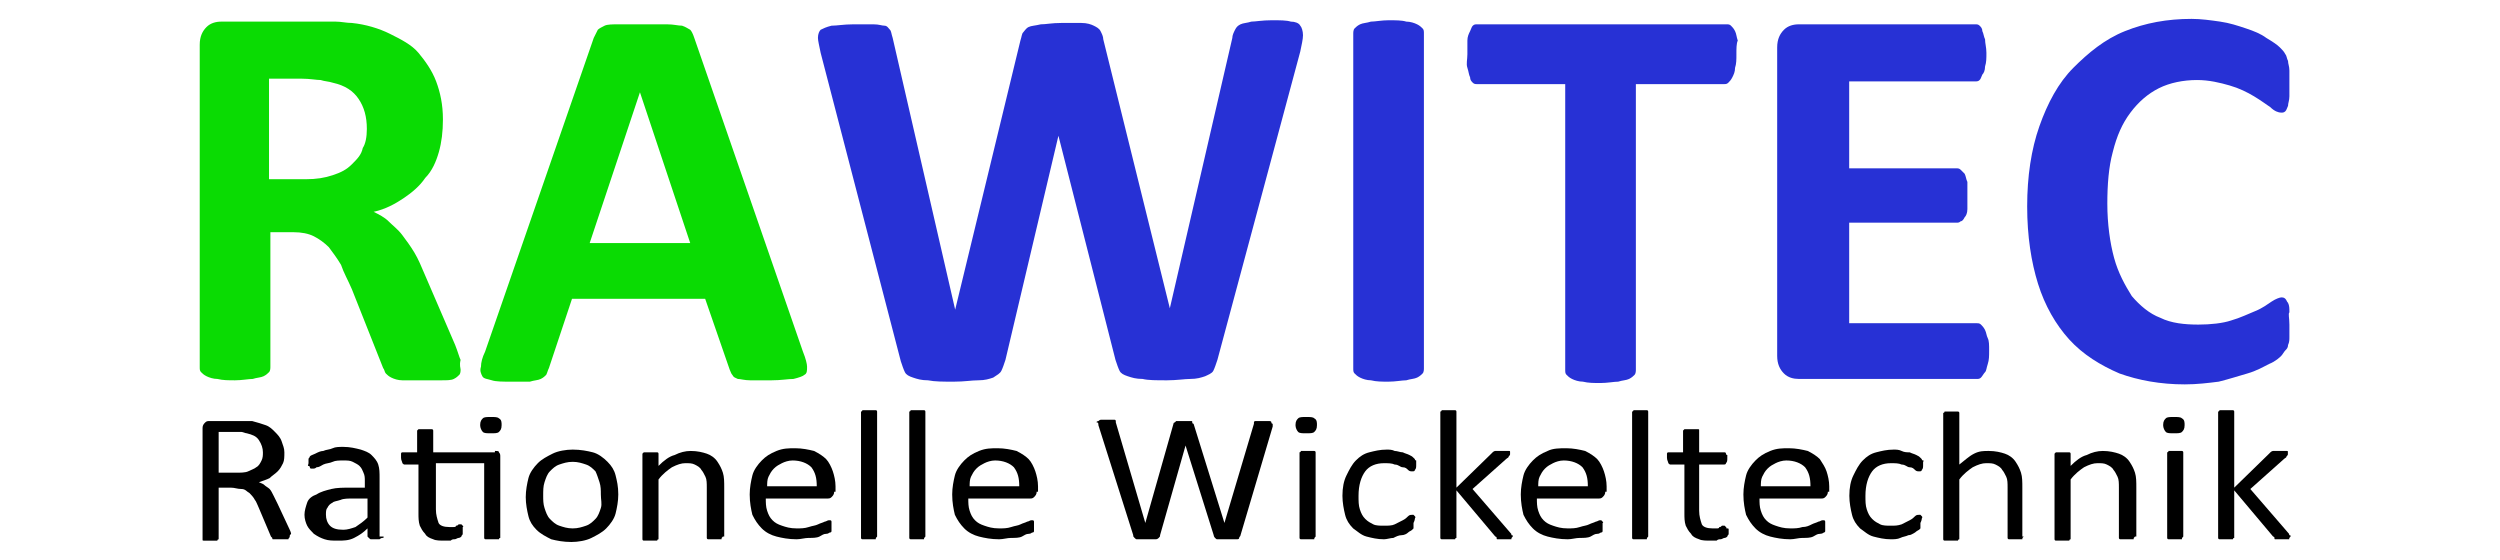 <?xml version="1.0" encoding="UTF-8" standalone="no"?>
<svg
   xmlns:dc="http://purl.org/dc/elements/1.1/"
   xmlns:cc="http://creativecommons.org/ns#"
   xmlns:rdf="http://www.w3.org/1999/02/22-rdf-syntax-ns#"
   xmlns:svg="http://www.w3.org/2000/svg"
   xmlns="http://www.w3.org/2000/svg"
   height="47"
   width="210"
   xml:space="preserve"
   enable-background="new -328 276.3 184 44"
   viewBox="-328 276.3 184 41"
   y="0px"
   x="0px"
   id="Ebene_1"
   version="1.1"><defs
     id="defs71" /><title
     id="title3403">RAWITEC Logo</title><g
     transform="translate(8,-1)"
     id="g4"
     enable-background="new    "><path
       style="fill:#0adb03"
       id="path6"
       d="m -302.1,304.4 c 0,0.1 0,0.3 -0.1,0.4 -0.1,0.1 -0.2,0.2 -0.4,0.3 -0.2,0.1 -0.5,0.1 -0.9,0.1 -0.4,0 -0.9,0 -1.6,0 -0.6,0 -1,0 -1.3,0 -0.3,0 -0.6,-0.1 -0.8,-0.2 -0.2,-0.1 -0.3,-0.2 -0.4,-0.3 -0.1,-0.1 -0.1,-0.3 -0.2,-0.4 l -2.3,-5.8 c -0.3,-0.7 -0.6,-1.2 -0.8,-1.8 -0.3,-0.5 -0.6,-0.9 -0.9,-1.3 -0.3,-0.3 -0.7,-0.6 -1.1,-0.8 -0.4,-0.2 -0.9,-0.3 -1.5,-0.3 l -1.7,0 0,9.9 c 0,0.1 0,0.3 -0.1,0.4 -0.1,0.1 -0.2,0.2 -0.4,0.3 -0.2,0.1 -0.5,0.1 -0.8,0.2 -0.3,0 -0.8,0.1 -1.3,0.1 -0.5,0 -0.9,0 -1.3,-0.1 -0.3,0 -0.6,-0.1 -0.8,-0.2 -0.2,-0.1 -0.3,-0.2 -0.4,-0.3 -0.1,-0.1 -0.1,-0.2 -0.1,-0.4 l 0,-23.7 c 0,-0.6 0.2,-1 0.5,-1.3 0.3,-0.3 0.7,-0.4 1.1,-0.4 l 6.7,0 c 0.7,0 1.2,0 1.7,0 0.4,0 0.8,0.1 1.2,0.1 1,0.1 2,0.4 2.8,0.8 0.8,0.4 1.6,0.8 2.1,1.4 0.5,0.6 1,1.3 1.3,2.1 0.3,0.8 0.5,1.7 0.5,2.8 0,0.9 -0.1,1.7 -0.3,2.4 -0.2,0.7 -0.5,1.4 -1,1.9 -0.4,0.6 -1,1.1 -1.6,1.5 -0.6,0.4 -1.3,0.8 -2.2,1 0.4,0.2 0.8,0.4 1.1,0.7 0.3,0.3 0.7,0.6 1,1 0.3,0.4 0.6,0.8 0.9,1.3 0.3,0.5 0.5,1 0.8,1.7 l 2.2,5.1 c 0.2,0.5 0.3,0.9 0.4,1.1 -0.1,0.4 0,0.6 0,0.7 z m -6.9,-17.7 c 0,-0.9 -0.2,-1.6 -0.6,-2.2 -0.4,-0.6 -1,-1 -1.9,-1.2 -0.3,-0.1 -0.6,-0.1 -0.9,-0.2 -0.3,0 -0.8,-0.1 -1.4,-0.1 l -2.4,0 0,7.4 2.7,0 c 0.8,0 1.4,-0.1 2,-0.3 0.6,-0.2 1,-0.4 1.4,-0.8 0.4,-0.4 0.7,-0.7 0.8,-1.2 0.2,-0.3 0.3,-0.8 0.3,-1.4 z" /><path
       style="fill:#0adb03"
       id="path8"
       d="m -276.9,303.1 c 0.2,0.5 0.3,0.9 0.3,1.1 0,0.3 0,0.5 -0.2,0.6 -0.1,0.1 -0.4,0.2 -0.8,0.3 -0.4,0 -0.9,0.1 -1.6,0.1 -0.7,0 -1.2,0 -1.6,0 -0.4,0 -0.7,-0.1 -0.9,-0.1 -0.2,-0.1 -0.3,-0.1 -0.4,-0.3 -0.1,-0.1 -0.1,-0.2 -0.2,-0.4 l -1.8,-5.2 -9.8,0 -1.7,5.1 c -0.1,0.2 -0.1,0.3 -0.2,0.5 -0.1,0.1 -0.2,0.2 -0.4,0.3 -0.2,0.1 -0.5,0.1 -0.8,0.2 -0.4,0 -0.8,0 -1.4,0 -0.6,0 -1.1,0 -1.4,-0.1 -0.3,-0.1 -0.6,-0.1 -0.7,-0.3 -0.1,-0.2 -0.2,-0.4 -0.1,-0.7 0,-0.3 0.1,-0.7 0.3,-1.1 l 8,-23.1 c 0.1,-0.2 0.2,-0.4 0.3,-0.6 0.1,-0.1 0.3,-0.2 0.5,-0.3 0.2,-0.1 0.6,-0.1 1,-0.1 0.4,0 1,0 1.7,0 0.8,0 1.4,0 1.9,0 0.5,0 0.8,0.1 1.1,0.1 0.3,0.1 0.4,0.2 0.6,0.3 0.1,0.1 0.2,0.3 0.3,0.6 l 8,23.1 z m -12,-19.1 0,0 -3.7,11.1 7.4,0 -3.7,-11.1 z" /></g><g
     transform="translate(6,-1)"
     id="g10"
     enable-background="new    "><path
       style="fill:#2731d5"
       id="path12"
       d="m -244.4,303.7 c -0.1,0.3 -0.2,0.6 -0.3,0.8 -0.1,0.2 -0.4,0.3 -0.6,0.4 -0.3,0.1 -0.6,0.2 -1.1,0.2 -0.4,0 -1,0.1 -1.7,0.1 -0.8,0 -1.4,0 -1.8,-0.1 -0.5,0 -0.8,-0.1 -1.1,-0.2 -0.3,-0.1 -0.5,-0.2 -0.6,-0.4 -0.1,-0.2 -0.2,-0.5 -0.3,-0.8 l -4.2,-16.5 0,0 -3.9,16.5 c -0.1,0.3 -0.2,0.6 -0.3,0.8 -0.1,0.2 -0.3,0.3 -0.6,0.5 -0.3,0.1 -0.6,0.2 -1.1,0.2 -0.5,0 -1,0.1 -1.8,0.1 -0.8,0 -1.4,0 -1.9,-0.1 -0.5,0 -0.8,-0.1 -1.1,-0.2 -0.3,-0.1 -0.5,-0.2 -0.6,-0.4 -0.1,-0.2 -0.2,-0.5 -0.3,-0.8 l -5.9,-22.7 c -0.1,-0.5 -0.2,-0.9 -0.2,-1.1 0,-0.3 0.1,-0.5 0.2,-0.6 0.2,-0.1 0.4,-0.2 0.8,-0.3 0.4,0 0.9,-0.1 1.6,-0.1 0.6,0 1.1,0 1.5,0 0.4,0 0.6,0.1 0.8,0.1 0.2,0 0.3,0.2 0.4,0.3 0.1,0.1 0.1,0.3 0.2,0.6 l 4.6,20 0,0 4.8,-19.8 c 0.1,-0.3 0.1,-0.5 0.2,-0.6 0.1,-0.1 0.2,-0.3 0.4,-0.4 0.2,-0.1 0.5,-0.1 0.9,-0.2 0.4,0 0.8,-0.1 1.5,-0.1 0.6,0 1.2,0 1.5,0 0.4,0 0.7,0.1 0.9,0.2 0.2,0.1 0.4,0.2 0.5,0.4 0.1,0.2 0.2,0.4 0.2,0.6 l 4.9,19.8 0,0 4.6,-19.9 c 0,-0.2 0.1,-0.4 0.2,-0.6 0.1,-0.2 0.2,-0.3 0.4,-0.4 0.2,-0.1 0.5,-0.1 0.8,-0.2 0.3,0 0.8,-0.1 1.5,-0.1 0.6,0 1.1,0 1.4,0.1 0.3,0 0.6,0.1 0.7,0.3 0.1,0.1 0.2,0.4 0.2,0.7 0,0.3 -0.1,0.7 -0.2,1.2 l -6.1,22.7 z" /><path
       style="fill:#2731d5"
       id="path14"
       d="m -229.2,304.3 c 0,0.1 0,0.3 -0.1,0.4 -0.1,0.1 -0.2,0.2 -0.4,0.3 -0.2,0.1 -0.5,0.1 -0.8,0.2 -0.3,0 -0.8,0.1 -1.3,0.1 -0.5,0 -0.9,0 -1.3,-0.1 -0.3,0 -0.6,-0.1 -0.8,-0.2 -0.2,-0.1 -0.3,-0.2 -0.4,-0.3 -0.1,-0.1 -0.1,-0.2 -0.1,-0.4 l 0,-24.6 c 0,-0.1 0,-0.3 0.1,-0.4 0.1,-0.1 0.2,-0.2 0.4,-0.3 0.2,-0.1 0.5,-0.1 0.8,-0.2 0.3,0 0.8,-0.1 1.3,-0.1 0.5,0 1,0 1.3,0.1 0.3,0 0.6,0.1 0.8,0.2 0.2,0.1 0.3,0.2 0.4,0.3 0.1,0.1 0.1,0.2 0.1,0.4 l 0,24.6 z" /><path
       style="fill:#2731d5"
       id="path16"
       d="m -206.2,281.2 c 0,0.4 0,0.7 -0.1,1 0,0.3 -0.1,0.5 -0.2,0.7 -0.1,0.2 -0.2,0.3 -0.3,0.4 -0.1,0.1 -0.2,0.1 -0.3,0.1 l -6.5,0 0,21 c 0,0.1 0,0.3 -0.1,0.4 -0.1,0.1 -0.2,0.2 -0.4,0.3 -0.2,0.1 -0.5,0.1 -0.8,0.2 -0.3,0 -0.8,0.1 -1.3,0.1 -0.5,0 -0.9,0 -1.3,-0.1 -0.3,0 -0.6,-0.1 -0.8,-0.2 -0.2,-0.1 -0.3,-0.2 -0.4,-0.3 -0.1,-0.1 -0.1,-0.2 -0.1,-0.4 l 0,-21 -6.5,0 c -0.1,0 -0.2,0 -0.3,-0.1 -0.1,-0.1 -0.2,-0.2 -0.2,-0.4 -0.1,-0.2 -0.1,-0.4 -0.2,-0.7 -0.1,-0.3 0,-0.6 0,-1 0,-0.4 0,-0.7 0,-1 0,-0.3 0.1,-0.5 0.2,-0.7 0.1,-0.2 0.1,-0.3 0.2,-0.4 0.1,-0.1 0.2,-0.1 0.3,-0.1 l 18.4,0 c 0.1,0 0.2,0 0.3,0.1 0.1,0.1 0.2,0.2 0.3,0.4 0.1,0.2 0.1,0.4 0.2,0.7 -0.1,0.2 -0.1,0.6 -0.1,1 z" /><path
       style="fill:#2731d5"
       id="path18"
       d="m -187.6,303 c 0,0.4 0,0.7 -0.1,1 -0.1,0.3 -0.1,0.5 -0.2,0.6 -0.1,0.1 -0.2,0.3 -0.3,0.4 -0.1,0.1 -0.2,0.1 -0.3,0.1 l -13.1,0 c -0.4,0 -0.8,-0.1 -1.1,-0.4 -0.3,-0.3 -0.5,-0.7 -0.5,-1.3 l 0,-22.7 c 0,-0.6 0.2,-1 0.5,-1.3 0.3,-0.3 0.7,-0.4 1.1,-0.4 l 13,0 c 0.1,0 0.2,0 0.3,0.1 0.1,0.1 0.2,0.2 0.2,0.4 0.1,0.2 0.1,0.4 0.2,0.6 0,0.3 0.1,0.6 0.1,1 0,0.4 0,0.7 -0.1,1 0,0.3 -0.1,0.5 -0.2,0.6 -0.1,0.2 -0.1,0.3 -0.2,0.4 -0.1,0.1 -0.2,0.1 -0.3,0.1 l -9.3,0 0,6.4 7.9,0 c 0.1,0 0.2,0 0.3,0.1 0.1,0.1 0.2,0.2 0.3,0.3 0.1,0.2 0.1,0.4 0.2,0.6 0,0.3 0,0.6 0,1 0,0.4 0,0.7 0,1 0,0.3 -0.1,0.5 -0.2,0.6 -0.1,0.2 -0.2,0.3 -0.3,0.3 -0.1,0.1 -0.2,0.1 -0.3,0.1 l -7.9,0 0,7.4 9.4,0 c 0.1,0 0.2,0 0.3,0.1 0.1,0.1 0.2,0.2 0.3,0.4 0.1,0.2 0.1,0.4 0.2,0.6 0.1,0.2 0.1,0.5 0.1,0.9 z" /><path
       style="fill:#2731d5"
       id="path20"
       d="m -165.5,301.1 c 0,0.3 0,0.6 0,0.9 0,0.2 0,0.4 -0.1,0.6 0,0.2 -0.1,0.3 -0.2,0.4 -0.1,0.1 -0.2,0.3 -0.3,0.4 -0.1,0.1 -0.4,0.4 -0.9,0.6 -0.4,0.2 -0.9,0.5 -1.6,0.7 -0.7,0.2 -1.3,0.4 -2.1,0.6 -0.8,0.1 -1.6,0.2 -2.5,0.2 -1.8,0 -3.4,-0.3 -4.8,-0.8 -1.4,-0.6 -2.7,-1.4 -3.7,-2.5 -1,-1.1 -1.8,-2.5 -2.3,-4.1 -0.5,-1.6 -0.8,-3.5 -0.8,-5.7 0,-2.2 0.3,-4.2 0.9,-5.9 0.6,-1.7 1.4,-3.2 2.5,-4.3 1.1,-1.1 2.3,-2.1 3.8,-2.7 1.5,-0.6 3.1,-0.9 4.9,-0.9 0.7,0 1.4,0.1 2.1,0.2 0.7,0.1 1.3,0.3 1.9,0.5 0.6,0.2 1.1,0.4 1.5,0.7 0.5,0.3 0.8,0.5 1,0.7 0.2,0.2 0.3,0.3 0.4,0.5 0.1,0.1 0.1,0.3 0.2,0.5 0,0.2 0.1,0.4 0.1,0.7 0,0.3 0,0.6 0,0.9 0,0.4 0,0.7 0,1 0,0.3 -0.1,0.5 -0.1,0.7 -0.1,0.2 -0.1,0.3 -0.2,0.4 -0.1,0.1 -0.2,0.1 -0.3,0.1 -0.2,0 -0.5,-0.1 -0.8,-0.4 -0.3,-0.2 -0.7,-0.5 -1.2,-0.8 -0.5,-0.3 -1.1,-0.6 -1.8,-0.8 -0.7,-0.2 -1.5,-0.4 -2.4,-0.4 -1,0 -2,0.2 -2.8,0.6 -0.8,0.4 -1.5,1 -2.1,1.8 -0.6,0.8 -1,1.7 -1.3,2.9 -0.3,1.1 -0.4,2.4 -0.4,3.8 0,1.5 0.2,2.9 0.5,4 0.3,1.1 0.8,2 1.3,2.8 0.6,0.7 1.3,1.3 2.1,1.6 0.8,0.4 1.8,0.5 2.8,0.5 0.9,0 1.8,-0.1 2.4,-0.3 0.7,-0.2 1.3,-0.5 1.8,-0.7 0.5,-0.2 0.9,-0.5 1.2,-0.7 0.3,-0.2 0.6,-0.3 0.7,-0.3 0.1,0 0.2,0 0.3,0.1 0.1,0.1 0.1,0.2 0.2,0.3 0.1,0.2 0.1,0.4 0.1,0.7 -0.1,0.1 0,0.4 0,0.9 z" /></g><rect
     style="fill:none"
     height="62.4"
     width="783.8"
     y="32.5"
     x="-298.9"
     id="rect61" /><g
     transform="matrix(0.987,0,0,1,3.933,-1)"
     id="g23"
     enable-background="new    "><path
       id="path25"
       d="m -314.7,316.7 c 0,0 0,0 0,0 0,0.1 -0.1,0.1 -0.1,0.2 -0.1,0 -0.1,0 -0.2,0 -0.1,0 -0.2,0 -0.4,0 -0.1,0 -0.2,0 -0.3,0 -0.1,0 -0.2,0 -0.2,0 -0.1,0 -0.1,0 -0.1,-0.1 0,0 -0.1,-0.1 -0.1,-0.1 l -0.9,-2.1 c -0.1,-0.2 -0.2,-0.5 -0.3,-0.6 -0.1,-0.2 -0.3,-0.4 -0.4,-0.5 -0.2,-0.1 -0.3,-0.3 -0.6,-0.3 -0.3,0 -0.5,-0.1 -0.8,-0.1 l -0.9,0 0,3.7 c 0,0 0,0.1 0,0.1 0,0 -0.1,0 -0.1,0.1 0,0 -0.1,0 -0.2,0 -0.1,0 -0.2,0 -0.3,0 -0.1,0 -0.2,0 -0.3,0 -0.1,0 -0.2,0 -0.2,0 -0.1,0 -0.1,0 -0.1,-0.1 0,0 0,-0.1 0,-0.1 l 0,-8.1 c 0,-0.2 0.1,-0.3 0.2,-0.4 0.1,-0.1 0.2,-0.1 0.3,-0.1 l 2.1,0 c 0.3,0 0.5,0 0.6,0 0.2,0 0.3,0 0.5,0 0.4,0.1 0.7,0.2 1,0.3 0.3,0.1 0.5,0.3 0.7,0.5 0.2,0.2 0.4,0.4 0.5,0.7 0.1,0.3 0.2,0.5 0.2,0.8 0,0.3 0,0.6 -0.1,0.8 -0.1,0.2 -0.2,0.4 -0.4,0.6 -0.2,0.2 -0.4,0.3 -0.6,0.5 -0.2,0.1 -0.5,0.2 -0.8,0.3 0.2,0.1 0.3,0.1 0.4,0.2 0.1,0.1 0.3,0.2 0.4,0.3 0.1,0.1 0.2,0.3 0.3,0.5 0.1,0.2 0.2,0.4 0.3,0.6 l 0.9,1.9 c 0.1,0.2 0.1,0.3 0.1,0.3 -0.1,0.1 -0.1,0.1 -0.1,0.2 z m -2,-6.2 c 0,-0.3 -0.1,-0.6 -0.3,-0.9 -0.2,-0.3 -0.5,-0.4 -0.9,-0.5 -0.1,0 -0.3,-0.1 -0.4,-0.1 -0.1,0 -0.4,0 -0.6,0 l -1.1,0 0,3 1.3,0 c 0.3,0 0.7,0 0.9,-0.1 0.2,-0.1 0.5,-0.2 0.6,-0.3 0.2,-0.1 0.3,-0.3 0.4,-0.5 0.1,-0.2 0.1,-0.4 0.1,-0.6 z" /><path
       id="path27"
       d="m -307.7,316.7 c 0,0.1 0,0.1 -0.1,0.1 0,0 -0.1,0 -0.2,0.1 -0.1,0 -0.2,0 -0.3,0 -0.1,0 -0.2,0 -0.3,0 -0.1,0 -0.1,0 -0.2,-0.1 0,0 -0.1,-0.1 -0.1,-0.1 l 0,-0.6 c -0.3,0.3 -0.6,0.5 -1,0.7 -0.4,0.2 -0.8,0.2 -1.2,0.2 -0.4,0 -0.7,0 -1,-0.1 -0.3,-0.1 -0.5,-0.2 -0.8,-0.4 -0.2,-0.2 -0.4,-0.4 -0.5,-0.6 -0.1,-0.2 -0.2,-0.5 -0.2,-0.8 0,-0.3 0.1,-0.6 0.2,-0.9 0.1,-0.3 0.4,-0.5 0.7,-0.6 0.3,-0.2 0.7,-0.3 1.1,-0.4 0.4,-0.1 0.9,-0.1 1.5,-0.1 l 1,0 0,-0.5 c 0,-0.2 0,-0.4 -0.1,-0.6 -0.1,-0.2 -0.1,-0.3 -0.3,-0.5 -0.1,-0.1 -0.3,-0.2 -0.5,-0.3 -0.2,-0.1 -0.4,-0.1 -0.7,-0.1 -0.3,0 -0.6,0 -0.8,0.1 -0.2,0.1 -0.5,0.1 -0.7,0.2 -0.2,0.1 -0.3,0.2 -0.5,0.2 -0.1,0.1 -0.2,0.1 -0.3,0.1 0,0 -0.1,0 -0.1,0 0,0 -0.1,0 -0.1,-0.1 0,0 0,-0.1 -0.1,-0.1 -0.1,0 0,-0.1 0,-0.2 0,-0.1 0,-0.2 0,-0.3 0,-0.1 0.1,-0.1 0.1,-0.2 0.1,-0.1 0.2,-0.1 0.4,-0.2 0.2,-0.1 0.4,-0.2 0.6,-0.2 0.2,-0.1 0.5,-0.1 0.7,-0.2 0.2,-0.1 0.5,-0.1 0.8,-0.1 0.5,0 0.9,0.1 1.3,0.2 0.3,0.1 0.6,0.2 0.8,0.4 0.2,0.2 0.4,0.4 0.5,0.7 0.1,0.3 0.1,0.6 0.1,1 l 0,4.3 z m -1.2,-2.8 -1.1,0 c -0.3,0 -0.7,0 -0.9,0.1 -0.3,0.1 -0.5,0.1 -0.6,0.2 -0.2,0.1 -0.3,0.2 -0.4,0.4 -0.1,0.1 -0.1,0.3 -0.1,0.5 0,0.3 0.1,0.6 0.3,0.8 0.2,0.2 0.5,0.3 1,0.3 0.3,0 0.6,-0.1 0.9,-0.2 0.3,-0.2 0.6,-0.4 0.9,-0.7 l 0,-1.4 z" /><path
       id="path29"
       d="m -299.4,310.4 c 0.2,0 0.3,0 0.3,0.1 0.1,0.1 0.1,0.2 0.1,0.3 l 0,5.9 c 0,0 0,0.1 0,0.1 0,0 -0.1,0 -0.1,0.1 0,0 -0.1,0 -0.2,0 -0.1,0 -0.2,0 -0.3,0 -0.1,0 -0.2,0 -0.3,0 -0.1,0 -0.1,0 -0.2,0 0,0 -0.1,0 -0.1,-0.1 0,0 0,-0.1 0,-0.1 l 0,-5.4 -3.6,0 0,3.4 c 0,0.4 0.1,0.7 0.2,1 0.1,0.2 0.4,0.3 0.8,0.3 0.1,0 0.2,0 0.3,0 0.1,0 0.2,0 0.2,-0.1 0.1,0 0.1,0 0.2,-0.1 0.1,0 0.1,0 0.1,0 0,0 0.1,0 0.1,0 0,0 0,0 0.1,0.1 0.1,0.1 0,0.1 0,0.1 0,0 0,0.1 0,0.2 0,0.1 0,0.2 0,0.3 0,0.1 -0.1,0.1 -0.1,0.2 0,0 -0.1,0.1 -0.2,0.1 -0.1,0 -0.2,0.1 -0.3,0.1 -0.1,0 -0.2,0 -0.3,0.1 -0.1,0 -0.2,0 -0.4,0 -0.4,0 -0.7,0 -0.9,-0.1 -0.3,-0.1 -0.5,-0.2 -0.6,-0.4 -0.2,-0.2 -0.3,-0.4 -0.4,-0.6 -0.1,-0.3 -0.1,-0.6 -0.1,-0.9 l 0,-3.6 -1,0 c -0.1,0 -0.1,0 -0.2,-0.1 0,-0.1 -0.1,-0.2 -0.1,-0.4 0,-0.1 0,-0.2 0,-0.2 0,-0.1 0,-0.1 0,-0.1 0,0 0,-0.1 0.1,-0.1 0,0 0.1,0 0.1,0 l 1,0 0,-1.5 c 0,0 0,-0.1 0,-0.1 0,0 0.1,-0.1 0.1,-0.1 0,0 0.1,0 0.2,0 0.1,0 0.2,0 0.3,0 0.1,0 0.2,0 0.3,0 0.1,0 0.1,0 0.2,0 0,0 0.1,0 0.1,0.1 0,0.1 0,0.1 0,0.1 l 0,1.5 4.6,0 z m 0.5,-1.9 c 0,0.3 -0.1,0.4 -0.2,0.5 -0.1,0.1 -0.3,0.1 -0.6,0.1 -0.3,0 -0.5,0 -0.6,-0.1 -0.1,-0.1 -0.2,-0.3 -0.2,-0.5 0,-0.3 0.1,-0.4 0.2,-0.5 0.1,-0.1 0.3,-0.1 0.6,-0.1 0.3,0 0.5,0 0.6,0.1 0.2,0.1 0.2,0.3 0.2,0.5 z" /><path
       id="path31"
       d="m -290.2,313.6 c 0,0.5 -0.1,1 -0.2,1.4 -0.1,0.4 -0.4,0.8 -0.7,1.1 -0.3,0.3 -0.7,0.5 -1.1,0.7 -0.4,0.2 -1,0.3 -1.5,0.3 -0.6,0 -1.1,-0.1 -1.5,-0.2 -0.4,-0.2 -0.8,-0.4 -1.1,-0.7 -0.3,-0.3 -0.5,-0.6 -0.6,-1 -0.1,-0.4 -0.2,-0.9 -0.2,-1.4 0,-0.5 0.1,-1 0.2,-1.4 0.1,-0.4 0.4,-0.8 0.7,-1.1 0.3,-0.3 0.7,-0.5 1.1,-0.7 0.4,-0.2 1,-0.3 1.5,-0.3 0.6,0 1.1,0.1 1.5,0.2 0.4,0.1 0.8,0.4 1.1,0.7 0.3,0.3 0.5,0.6 0.6,1 0.1,0.4 0.2,0.8 0.2,1.4 z m -1.3,0 c 0,-0.3 0,-0.6 -0.1,-0.9 -0.1,-0.3 -0.2,-0.6 -0.3,-0.8 -0.2,-0.2 -0.4,-0.4 -0.7,-0.5 -0.3,-0.1 -0.6,-0.2 -1,-0.2 -0.4,0 -0.7,0.1 -1,0.2 -0.3,0.1 -0.5,0.3 -0.7,0.5 -0.2,0.2 -0.3,0.5 -0.4,0.8 -0.1,0.3 -0.1,0.6 -0.1,1 0,0.3 0,0.6 0.1,0.9 0.1,0.3 0.2,0.6 0.4,0.8 0.2,0.2 0.4,0.4 0.7,0.5 0.3,0.1 0.6,0.2 1,0.2 0.4,0 0.7,-0.1 1,-0.2 0.3,-0.1 0.5,-0.3 0.7,-0.5 0.2,-0.2 0.3,-0.5 0.4,-0.8 0.1,-0.3 0,-0.6 0,-1 z" /><path
       id="path33"
       d="m -282.4,316.7 c 0,0 0,0 0,0 -0.1,0.1 -0.1,0.1 -0.1,0.2 0,0 -0.1,0 -0.2,0 -0.1,0 -0.2,0 -0.3,0 -0.1,0 -0.2,0 -0.3,0 -0.1,0 -0.1,0 -0.2,0 0,0 -0.1,0 -0.1,-0.1 0,0 0,-0.1 0,-0.1 l 0,-3.6 c 0,-0.3 0,-0.6 -0.1,-0.8 -0.1,-0.2 -0.2,-0.4 -0.3,-0.5 -0.1,-0.2 -0.3,-0.3 -0.5,-0.4 -0.2,-0.1 -0.4,-0.1 -0.7,-0.1 -0.3,0 -0.6,0.1 -1,0.3 -0.3,0.2 -0.7,0.5 -1,0.9 l 0,4.3 c 0,0 0,0.1 0,0.1 0,0 -0.1,0 -0.1,0.1 0,0 -0.1,0 -0.2,0 -0.1,0 -0.2,0 -0.3,0 -0.1,0 -0.2,0 -0.3,0 -0.1,0 -0.1,0 -0.2,0 0,0 -0.1,0 -0.1,-0.1 0,0 0,-0.1 0,-0.1 l 0,-6.1 c 0,0 0,-0.1 0,-0.1 0,0 0,0 0.1,-0.1 0,0 0.1,0 0.2,0 0.1,0 0.2,0 0.3,0 0.1,0 0.2,0 0.3,0 0.1,0 0.1,0 0.2,0 0,0 0.1,0 0.1,0.1 0,0.1 0,0.1 0,0.1 l 0,0.8 c 0.4,-0.4 0.8,-0.7 1.2,-0.8 0.4,-0.2 0.8,-0.3 1.2,-0.3 0.5,0 0.9,0.1 1.2,0.2 0.3,0.1 0.6,0.3 0.8,0.6 0.2,0.3 0.3,0.5 0.4,0.8 0.1,0.3 0.1,0.7 0.1,1.1 l 0,3.6 z" /><path
       id="path35"
       d="m -274.1,313.4 c 0,0.2 -0.1,0.3 -0.2,0.4 -0.1,0.1 -0.2,0.1 -0.3,0.1 l -4.6,0 c 0,0.3 0,0.6 0.1,0.9 0.1,0.3 0.2,0.5 0.4,0.7 0.2,0.2 0.4,0.3 0.7,0.4 0.3,0.1 0.6,0.2 1.1,0.2 0.3,0 0.6,0 0.9,-0.1 0.3,-0.1 0.5,-0.1 0.7,-0.2 0.2,-0.1 0.3,-0.1 0.5,-0.2 0.1,0 0.2,-0.1 0.3,-0.1 0,0 0.1,0 0.1,0 0,0 0.1,0 0.1,0.1 0,0.1 0,0.1 0,0.1 0,0.1 0,0.1 0,0.2 0,0.1 0,0.1 0,0.2 0,0 0,0.1 0,0.1 0,0 0,0.1 0,0.1 0,0 0,0.1 -0.1,0.1 -0.1,0 -0.1,0.1 -0.3,0.1 -0.2,0 -0.3,0.1 -0.5,0.2 -0.2,0.1 -0.5,0.1 -0.8,0.1 -0.3,0 -0.6,0.1 -0.9,0.1 -0.6,0 -1.1,-0.1 -1.5,-0.2 -0.4,-0.1 -0.8,-0.3 -1.1,-0.6 -0.3,-0.3 -0.5,-0.6 -0.7,-1 -0.1,-0.4 -0.2,-0.9 -0.2,-1.5 0,-0.5 0.1,-1 0.2,-1.4 0.1,-0.4 0.4,-0.8 0.7,-1.1 0.3,-0.3 0.6,-0.5 1.1,-0.7 0.5,-0.2 0.9,-0.2 1.4,-0.2 0.5,0 1,0.1 1.4,0.2 0.4,0.2 0.7,0.4 0.9,0.6 0.2,0.2 0.4,0.6 0.5,0.9 0.1,0.3 0.2,0.7 0.2,1.1 l 0,0.4 z m -1.3,-0.4 c 0,-0.6 -0.1,-1 -0.4,-1.4 -0.3,-0.3 -0.8,-0.5 -1.4,-0.5 -0.3,0 -0.6,0.1 -0.8,0.2 -0.2,0.1 -0.4,0.2 -0.6,0.4 -0.2,0.2 -0.3,0.4 -0.4,0.6 -0.1,0.2 -0.1,0.5 -0.1,0.7 l 3.7,0 z" /><path
       id="path37"
       d="m -270.9,316.7 c 0,0 0,0 0,0 -0.1,0.1 -0.1,0.1 -0.1,0.2 0,0 -0.1,0 -0.2,0 -0.1,0 -0.2,0 -0.3,0 -0.1,0 -0.2,0 -0.3,0 -0.1,0 -0.1,0 -0.2,0 0,0 -0.1,0 -0.1,-0.1 0,0 0,-0.1 0,-0.1 l 0,-9.1 c 0,0 0,-0.1 0,-0.1 0,0 0.1,0 0.1,-0.1 0,0 0.1,0 0.2,0 0.1,0 0.2,0 0.3,0 0.1,0 0.2,0 0.3,0 0.1,0 0.1,0 0.2,0 0,0 0.1,0 0.1,0.1 0,0.1 0,0.1 0,0.1 l 0,9.1 z" /><path
       id="path39"
       d="m -267.3,316.7 c 0,0 0,0 0,0 -0.1,0.1 -0.1,0.1 -0.1,0.2 0,0 -0.1,0 -0.2,0 -0.1,0 -0.2,0 -0.3,0 -0.1,0 -0.2,0 -0.3,0 -0.1,0 -0.1,0 -0.2,0 0,0 -0.1,0 -0.1,-0.1 0,0 0,-0.1 0,-0.1 l 0,-9.1 c 0,0 0,-0.1 0,-0.1 0,0 0.1,0 0.1,-0.1 0,0 0.1,0 0.2,0 0.1,0 0.2,0 0.3,0 0.1,0 0.2,0 0.3,0 0.1,0 0.1,0 0.2,0 0,0 0.1,0 0.1,0.1 0,0.1 0,0.1 0,0.1 l 0,9.1 z" /><path
       id="path41"
       d="m -259,313.4 c 0,0.2 -0.1,0.3 -0.2,0.4 -0.1,0.1 -0.2,0.1 -0.3,0.1 l -4.6,0 c 0,0.3 0,0.6 0.1,0.9 0.1,0.3 0.2,0.5 0.4,0.7 0.2,0.2 0.4,0.3 0.7,0.4 0.3,0.1 0.6,0.2 1.1,0.2 0.3,0 0.6,0 0.9,-0.1 0.3,-0.1 0.5,-0.1 0.7,-0.2 0.2,-0.1 0.3,-0.1 0.5,-0.2 0.1,0 0.2,-0.1 0.3,-0.1 0,0 0.1,0 0.1,0 0,0 0.1,0 0.1,0.1 0,0.1 0,0.1 0,0.1 0,0.1 0,0.1 0,0.2 0,0.1 0,0.1 0,0.2 0,0 0,0.1 0,0.1 0,0 0,0.1 0,0.1 0,0 0,0.1 -0.1,0.1 -0.1,0 -0.1,0.1 -0.3,0.1 -0.2,0 -0.3,0.1 -0.5,0.2 -0.2,0.1 -0.5,0.1 -0.8,0.1 -0.3,0 -0.6,0.1 -0.9,0.1 -0.6,0 -1.1,-0.1 -1.5,-0.2 -0.4,-0.1 -0.8,-0.3 -1.1,-0.6 -0.3,-0.3 -0.5,-0.6 -0.7,-1 -0.1,-0.4 -0.2,-0.9 -0.2,-1.5 0,-0.5 0.1,-1 0.2,-1.4 0.1,-0.4 0.4,-0.8 0.7,-1.1 0.3,-0.3 0.6,-0.5 1.1,-0.7 0.5,-0.2 0.9,-0.2 1.4,-0.2 0.5,0 1,0.1 1.4,0.2 0.4,0.2 0.7,0.4 0.9,0.6 0.2,0.2 0.4,0.6 0.5,0.9 0.1,0.3 0.2,0.7 0.2,1.1 l 0,0.4 z m -1.3,-0.4 c 0,-0.6 -0.1,-1 -0.4,-1.4 -0.3,-0.3 -0.8,-0.5 -1.4,-0.5 -0.3,0 -0.6,0.1 -0.8,0.2 -0.2,0.1 -0.4,0.2 -0.6,0.4 -0.2,0.2 -0.3,0.4 -0.4,0.6 -0.1,0.2 -0.1,0.5 -0.1,0.7 l 3.7,0 z" /><path
       id="path43"
       d="m -243.8,316.6 c 0,0.1 -0.1,0.1 -0.1,0.2 0,0.1 -0.1,0.1 -0.2,0.1 -0.1,0 -0.2,0 -0.3,0 -0.1,0 -0.2,0 -0.4,0 -0.2,0 -0.3,0 -0.4,0 -0.1,0 -0.2,0 -0.3,0 -0.1,0 -0.1,0 -0.2,-0.1 0,0 -0.1,-0.1 -0.1,-0.2 l -2.1,-6.6 0,0 -1.9,6.6 c 0,0.1 0,0.1 -0.1,0.2 0,0 -0.1,0.1 -0.2,0.1 -0.1,0 -0.2,0 -0.3,0 -0.1,0 -0.2,0 -0.4,0 -0.2,0 -0.3,0 -0.4,0 -0.1,0 -0.2,0 -0.3,0 -0.1,0 -0.1,0 -0.2,-0.1 -0.1,-0.1 -0.1,-0.1 -0.1,-0.2 l -2.6,-8.1 c 0,-0.1 0,-0.2 -0.1,-0.2 -0.1,0 0,-0.1 0.1,-0.1 0,0 0.1,-0.1 0.2,-0.1 0.1,0 0.2,0 0.4,0 0.2,0 0.3,0 0.4,0 0.1,0 0.2,0 0.2,0 0,0 0.1,0 0.1,0.1 0,0.1 0,0.1 0,0.1 l 2.2,7.4 0,0 2.1,-7.3 c 0,0 0,-0.1 0.1,-0.1 0,0 0.1,-0.1 0.1,-0.1 0.1,0 0.1,0 0.2,0 0.1,0 0.2,0 0.4,0 0.1,0 0.3,0 0.3,0 0.1,0 0.2,0 0.2,0 0.1,0 0.1,0 0.1,0.1 0,0 0,0.1 0.1,0.1 l 2.3,7.3 0,0 2.2,-7.3 c 0,0 0,-0.1 0,-0.1 0,0 0,-0.1 0.1,-0.1 0,0 0.1,0 0.2,0 0.1,0 0.2,0 0.4,0 0.2,0 0.3,0 0.4,0 0.1,0 0.2,0 0.2,0.1 0,0.1 0.1,0.1 0.1,0.1 0,0.1 0,0.1 0,0.2 l -2.4,8 z" /><path
       id="path45"
       d="m -238.1,308.5 c 0,0.3 -0.1,0.4 -0.2,0.5 -0.1,0.1 -0.3,0.1 -0.6,0.1 -0.3,0 -0.5,0 -0.6,-0.1 -0.1,-0.1 -0.2,-0.3 -0.2,-0.5 0,-0.3 0.1,-0.4 0.2,-0.5 0.1,-0.1 0.3,-0.1 0.6,-0.1 0.3,0 0.5,0 0.6,0.1 0.2,0.1 0.2,0.3 0.2,0.5 z m -0.1,8.2 c 0,0 0,0 0,0 -0.1,0.1 -0.1,0.1 -0.1,0.2 0,0 -0.1,0 -0.2,0 -0.1,0 -0.2,0 -0.3,0 -0.1,0 -0.2,0 -0.3,0 -0.1,0 -0.1,0 -0.2,0 0,0 -0.1,0 -0.1,-0.1 0,0 0,-0.1 0,-0.1 l 0,-6.1 c 0,0 0,-0.1 0,-0.1 0,0 0.1,0 0.1,-0.1 0,0 0.1,0 0.2,0 0.1,0 0.2,0 0.3,0 0.1,0 0.2,0 0.3,0 0.1,0 0.1,0 0.2,0 0,0 0.1,0 0.1,0.1 0,0 0,0.1 0,0.1 l 0,6.1 z" /><path
       id="path47"
       d="m -230.9,315.7 c 0,0.1 0,0.1 0,0.2 0,0.1 0,0.1 0,0.1 0,0 0,0.1 0,0.1 0,0 -0.1,0.1 -0.1,0.1 -0.1,0.1 -0.2,0.1 -0.3,0.2 -0.1,0.1 -0.3,0.2 -0.5,0.2 -0.2,0 -0.4,0.1 -0.6,0.2 -0.2,0 -0.5,0.1 -0.7,0.1 -0.5,0 -0.9,-0.1 -1.3,-0.2 -0.4,-0.1 -0.7,-0.4 -1,-0.6 -0.3,-0.3 -0.5,-0.6 -0.6,-1 -0.1,-0.4 -0.2,-0.9 -0.2,-1.4 0,-0.6 0.1,-1.1 0.3,-1.5 0.2,-0.4 0.4,-0.8 0.7,-1.1 0.3,-0.3 0.6,-0.5 1,-0.6 0.4,-0.1 0.8,-0.2 1.3,-0.2 0.2,0 0.4,0 0.6,0.1 0.2,0 0.4,0.1 0.6,0.1 0.2,0.1 0.3,0.1 0.5,0.2 0.2,0.1 0.2,0.1 0.3,0.2 0.1,0.1 0.1,0.1 0.1,0.1 0,0 0,0.1 0.1,0.1 0,0 0,0.1 0,0.1 0,0.1 0,0.1 0,0.2 0,0.2 0,0.3 -0.1,0.4 0,0.1 -0.1,0.1 -0.2,0.1 -0.1,0 -0.2,0 -0.3,-0.1 -0.1,-0.1 -0.2,-0.2 -0.4,-0.2 -0.2,0 -0.3,-0.2 -0.6,-0.2 -0.2,-0.1 -0.5,-0.1 -0.8,-0.1 -0.6,0 -1.1,0.2 -1.4,0.6 -0.3,0.4 -0.5,1 -0.5,1.8 0,0.4 0,0.7 0.1,1 0.1,0.3 0.2,0.5 0.4,0.7 0.2,0.2 0.4,0.3 0.6,0.4 0.2,0.1 0.5,0.1 0.8,0.1 0.3,0 0.6,0 0.8,-0.1 0.2,-0.1 0.4,-0.2 0.6,-0.3 0.2,-0.1 0.3,-0.2 0.4,-0.3 0.1,-0.1 0.2,-0.1 0.3,-0.1 0,0 0.1,0 0.1,0 0,0 0,0 0.1,0.1 0.1,0.1 0,0.1 0,0.2 0,0.1 -0.1,0.3 -0.1,0.3 z" /><path
       id="path49"
       d="m -223.5,316.7 c 0,0 0,0 0,0 -0.1,0.1 -0.1,0.1 -0.1,0.2 0,0 -0.1,0 -0.2,0 -0.1,0 -0.2,0 -0.3,0 -0.1,0 -0.3,0 -0.3,0 -0.1,0 -0.2,0 -0.2,0 -0.1,0 -0.1,0 -0.1,-0.1 0,-0.1 -0.1,-0.1 -0.1,-0.1 l -2.9,-3.4 0,3.4 c 0,0 0,0.1 0,0.1 0,0 -0.1,0 -0.1,0.1 0,0 -0.1,0 -0.2,0 -0.1,0 -0.2,0 -0.3,0 -0.1,0 -0.2,0 -0.3,0 -0.1,0 -0.1,0 -0.2,0 0,0 -0.1,0 -0.1,-0.1 0,0 0,-0.1 0,-0.1 l 0,-9.1 c 0,0 0,-0.1 0,-0.1 0,0 0.1,0 0.1,-0.1 0,0 0.1,0 0.2,0 0.1,0 0.2,0 0.3,0 0.1,0 0.2,0 0.3,0 0.1,0 0.1,0 0.2,0 0,0 0.1,0 0.1,0.1 0,0 0,0.1 0,0.1 l 0,5.5 2.6,-2.5 c 0,0 0.1,-0.1 0.1,-0.1 0,0 0.1,-0.1 0.2,-0.1 0.1,0 0.1,0 0.2,0 0.1,0 0.2,0 0.3,0 0.1,0 0.2,0 0.3,0 0.1,0 0.2,0 0.2,0 0.1,0 0.1,0 0.1,0.1 0,0 0,0.1 0,0.1 0,0.1 0,0.1 -0.1,0.2 0,0.1 -0.1,0.1 -0.2,0.2 l -2.5,2.2 2.8,3.2 c 0.1,0.1 0.1,0.1 0.1,0.2 0.1,0 0.1,0 0.1,0.1 z" /><path
       id="path51"
       d="m -216.6,313.4 c 0,0.2 -0.1,0.3 -0.2,0.4 -0.1,0.1 -0.2,0.1 -0.3,0.1 l -4.6,0 c 0,0.3 0,0.6 0.1,0.9 0.1,0.3 0.2,0.5 0.4,0.7 0.2,0.2 0.4,0.3 0.7,0.4 0.3,0.1 0.6,0.2 1.1,0.2 0.3,0 0.6,0 0.9,-0.1 0.3,-0.1 0.5,-0.1 0.7,-0.2 0.2,-0.1 0.3,-0.1 0.5,-0.2 0.1,0 0.2,-0.1 0.3,-0.1 0,0 0.1,0 0.1,0 0,0 0,0 0.1,0.1 0.1,0.1 0,0.1 0,0.1 0,0 0,0.1 0,0.2 0,0.1 0,0.1 0,0.2 0,0 0,0.1 0,0.1 0,0 0,0.1 0,0.1 0,0 0,0.1 -0.1,0.1 -0.1,0 -0.1,0.1 -0.3,0.1 -0.2,0 -0.3,0.1 -0.5,0.2 -0.2,0.1 -0.5,0.1 -0.8,0.1 -0.3,0 -0.6,0.1 -0.9,0.1 -0.6,0 -1.1,-0.1 -1.5,-0.2 -0.4,-0.1 -0.8,-0.3 -1.1,-0.6 -0.3,-0.3 -0.5,-0.6 -0.7,-1 -0.1,-0.4 -0.2,-0.9 -0.2,-1.5 0,-0.5 0.1,-1 0.2,-1.4 0.1,-0.4 0.4,-0.8 0.7,-1.1 0.3,-0.3 0.6,-0.5 1.1,-0.7 0.4,-0.2 0.9,-0.2 1.4,-0.2 0.5,0 1,0.1 1.4,0.2 0.4,0.2 0.7,0.4 0.9,0.6 0.2,0.2 0.4,0.6 0.5,0.9 0.1,0.3 0.2,0.7 0.2,1.1 l 0,0.4 z m -1.3,-0.4 c 0,-0.6 -0.1,-1 -0.4,-1.4 -0.3,-0.3 -0.8,-0.5 -1.4,-0.5 -0.3,0 -0.6,0.1 -0.8,0.2 -0.2,0.1 -0.4,0.2 -0.6,0.4 -0.2,0.2 -0.3,0.4 -0.4,0.6 -0.1,0.2 -0.1,0.5 -0.1,0.7 l 3.7,0 z" /><path
       id="path53"
       d="m -213.4,316.7 c 0,0 0,0 0,0 -0.1,0.1 -0.1,0.1 -0.1,0.2 0,0 -0.1,0 -0.2,0 -0.1,0 -0.2,0 -0.3,0 -0.1,0 -0.2,0 -0.3,0 -0.1,0 -0.1,0 -0.2,0 0,0 -0.1,0 -0.1,-0.1 0,0 0,-0.1 0,-0.1 l 0,-9.1 c 0,0 0,-0.1 0,-0.1 0,0 0.1,0 0.1,-0.1 0,0 0.1,0 0.2,0 0.1,0 0.2,0 0.3,0 0.1,0 0.2,0 0.3,0 0.1,0 0.1,0 0.2,0 0,0 0.1,0 0.1,0.1 0,0.1 0,0.1 0,0.1 l 0,9.1 z" /><path
       id="path55"
       d="m -207.4,316.2 c 0,0.1 0,0.2 0,0.3 0,0.1 -0.1,0.1 -0.1,0.2 0,0 -0.1,0.1 -0.2,0.1 -0.1,0 -0.2,0.1 -0.3,0.1 -0.1,0 -0.2,0 -0.3,0.1 -0.1,0 -0.2,0 -0.4,0 -0.4,0 -0.7,0 -0.9,-0.1 -0.3,-0.1 -0.5,-0.2 -0.6,-0.4 -0.2,-0.2 -0.3,-0.4 -0.4,-0.6 -0.1,-0.3 -0.1,-0.6 -0.1,-0.9 l 0,-3.6 -1,0 c -0.1,0 -0.1,0 -0.2,-0.1 0,-0.1 -0.1,-0.2 -0.1,-0.4 0,-0.1 0,-0.2 0,-0.2 0,0 0,-0.1 0,-0.1 0,0 0,-0.1 0.1,-0.1 0,0 0.1,0 0.1,0 l 1,0 0,-1.5 c 0,0 0,-0.1 0,-0.1 0,0 0.1,-0.1 0.1,-0.1 0,0 0.1,0 0.2,0 0.1,0 0.2,0 0.3,0 0.1,0 0.2,0 0.3,0 0.1,0 0.1,0 0.2,0 0.1,0 0.1,0 0.1,0.1 0,0 0,0.1 0,0.1 l 0,1.5 1.8,0 c 0,0 0.1,0 0.1,0 0,0 0.1,0 0.1,0.1 0,0 0,0.1 0.1,0.1 0,0.1 0,0.1 0,0.2 0,0.2 0,0.3 -0.1,0.4 0,0.1 -0.1,0.1 -0.2,0.1 l -1.8,0 0,3.4 c 0,0.4 0.1,0.7 0.2,1 0.1,0.2 0.4,0.3 0.8,0.3 0.1,0 0.2,0 0.3,0 0.1,0 0.2,0 0.2,-0.1 0.1,0 0.1,0 0.2,-0.1 0.1,0 0.1,0 0.1,0 0,0 0,0 0.1,0 0,0 0,0 0.1,0.1 0.1,0.1 0,0.1 0,0.1 0.2,0 0.2,0 0.2,0.1 z" /><path
       id="path57"
       d="m -200,313.4 c 0,0.2 -0.1,0.3 -0.2,0.4 -0.1,0.1 -0.2,0.1 -0.3,0.1 l -4.6,0 c 0,0.3 0,0.6 0.1,0.9 0.1,0.3 0.2,0.5 0.4,0.7 0.2,0.2 0.4,0.3 0.7,0.4 0.3,0.1 0.6,0.2 1.1,0.2 0.3,0 0.6,0 0.9,-0.1 0.3,0 0.5,-0.1 0.7,-0.2 0.2,-0.1 0.3,-0.1 0.5,-0.2 0.1,0 0.2,-0.1 0.3,-0.1 0,0 0.1,0 0.1,0 0,0 0.1,0 0.1,0.1 0,0.1 0,0.1 0,0.1 0,0 0,0.1 0,0.2 0,0.1 0,0.1 0,0.2 0,0 0,0.1 0,0.1 0,0 0,0.1 0,0.1 0,0 0,0.1 -0.1,0.1 0,0 -0.1,0.1 -0.3,0.1 -0.2,0 -0.3,0.1 -0.5,0.2 -0.2,0.1 -0.5,0.1 -0.8,0.1 -0.3,0 -0.6,0.1 -0.9,0.1 -0.6,0 -1.1,-0.1 -1.5,-0.2 -0.4,-0.1 -0.8,-0.3 -1.1,-0.6 -0.3,-0.3 -0.5,-0.6 -0.7,-1 -0.1,-0.4 -0.2,-0.9 -0.2,-1.5 0,-0.5 0.1,-1 0.2,-1.4 0.1,-0.4 0.4,-0.8 0.7,-1.1 0.3,-0.3 0.6,-0.5 1.1,-0.7 0.5,-0.2 0.9,-0.2 1.4,-0.2 0.5,0 1,0.1 1.4,0.2 0.4,0.2 0.7,0.4 0.9,0.6 0.2,0.3 0.4,0.6 0.5,0.9 0.1,0.3 0.2,0.7 0.2,1.1 l 0,0.4 z m -1.3,-0.4 c 0,-0.6 -0.1,-1 -0.4,-1.4 -0.3,-0.3 -0.8,-0.5 -1.4,-0.5 -0.3,0 -0.6,0.1 -0.8,0.2 -0.2,0.1 -0.4,0.2 -0.6,0.4 -0.2,0.2 -0.3,0.4 -0.4,0.6 -0.1,0.2 -0.1,0.5 -0.1,0.7 l 3.7,0 z" /><path
       id="path59"
       d="m -193.1,315.7 c 0,0.1 0,0.1 0,0.2 0,0.1 0,0.1 0,0.1 0,0 0,0.1 0,0.1 0,0 -0.1,0.1 -0.1,0.1 0,0 -0.2,0.1 -0.3,0.2 -0.2,0.1 -0.3,0.2 -0.5,0.2 -0.2,0.1 -0.4,0.1 -0.6,0.2 -0.2,0.1 -0.5,0.1 -0.7,0.1 -0.5,0 -0.9,-0.1 -1.3,-0.2 -0.4,-0.1 -0.7,-0.4 -1,-0.6 -0.3,-0.3 -0.5,-0.6 -0.6,-1 -0.1,-0.4 -0.2,-0.9 -0.2,-1.4 0,-0.6 0.1,-1.1 0.3,-1.5 0.2,-0.4 0.4,-0.8 0.7,-1.1 0.3,-0.3 0.6,-0.5 1,-0.6 0.4,-0.1 0.8,-0.2 1.3,-0.2 0.2,0 0.4,0 0.6,0.1 0.2,0.1 0.4,0.1 0.6,0.1 0.2,0.1 0.3,0.1 0.5,0.2 0.2,0.1 0.2,0.1 0.3,0.2 0.1,0.1 0.1,0.1 0.1,0.1 0,0 0,0.1 0.1,0.1 0.1,0 0,0.1 0,0.1 0,0.1 0,0.1 0,0.2 0,0.2 0,0.3 -0.1,0.4 0,0.1 -0.1,0.1 -0.2,0.1 -0.1,0 -0.2,0 -0.3,-0.1 -0.1,-0.1 -0.2,-0.2 -0.4,-0.2 -0.2,0 -0.3,-0.2 -0.6,-0.2 -0.2,-0.1 -0.5,-0.1 -0.8,-0.1 -0.6,0 -1.1,0.2 -1.4,0.6 -0.3,0.4 -0.5,1 -0.5,1.8 0,0.4 0,0.7 0.1,1 0.1,0.3 0.2,0.5 0.4,0.7 0.2,0.2 0.4,0.3 0.6,0.4 0.2,0.1 0.5,0.1 0.8,0.1 0.3,0 0.5,0 0.8,-0.1 0.2,-0.1 0.4,-0.2 0.6,-0.3 0.2,-0.1 0.3,-0.2 0.4,-0.3 0.1,-0.1 0.2,-0.1 0.3,-0.1 0,0 0.1,0 0.1,0 0,0 0,0 0.1,0.1 0.1,0.1 0,0.1 0,0.2 0,0.1 -0.1,0.3 -0.1,0.3 z" /><path
       id="path61"
       d="m -185.4,316.7 c 0,0 0,0 0,0 -0.1,0.1 -0.1,0.1 -0.1,0.2 0,0 -0.1,0 -0.2,0 -0.1,0 -0.2,0 -0.3,0 -0.1,0 -0.2,0 -0.3,0 -0.1,0 -0.1,0 -0.2,0 0,0 -0.1,0 -0.1,-0.1 0,0 0,-0.1 0,-0.1 l 0,-3.6 c 0,-0.3 0,-0.6 -0.1,-0.8 -0.1,-0.2 -0.2,-0.4 -0.3,-0.5 -0.1,-0.2 -0.3,-0.3 -0.5,-0.4 -0.2,-0.1 -0.4,-0.1 -0.7,-0.1 -0.3,0 -0.6,0.1 -1,0.3 -0.3,0.2 -0.7,0.5 -1,0.9 l 0,4.3 c 0,0 0,0.1 0,0.1 0,0 -0.1,0 -0.1,0.1 0,0 -0.1,0 -0.2,0 -0.1,0 -0.2,0 -0.3,0 -0.1,0 -0.2,0 -0.3,0 -0.1,0 -0.1,0 -0.2,0 0,0 -0.1,0 -0.1,-0.1 0,0 0,-0.1 0,-0.1 l 0,-9.1 c 0,0 0,-0.1 0,-0.1 0,0 0.1,0 0.1,-0.1 0,0 0.1,0 0.2,0 0.1,0 0.2,0 0.3,0 0.1,0 0.2,0 0.3,0 0.1,0 0.1,0 0.2,0 0,0 0.1,0 0.1,0.1 0,0.1 0,0.1 0,0.1 l 0,3.7 c 0.4,-0.3 0.7,-0.6 1.1,-0.8 0.4,-0.2 0.7,-0.2 1.1,-0.2 0.5,0 0.9,0.1 1.2,0.2 0.3,0.1 0.6,0.3 0.8,0.6 0.2,0.3 0.3,0.5 0.4,0.8 0.1,0.3 0.1,0.7 0.1,1.1 l 0,3.6 z" /><path
       id="path63"
       d="m -177.1,316.7 c 0,0 0,0 0,0 -0.1,0.1 -0.1,0.1 -0.1,0.2 0,0 -0.1,0 -0.2,0 -0.1,0 -0.2,0 -0.3,0 -0.1,0 -0.2,0 -0.3,0 -0.1,0 -0.1,0 -0.2,0 0,0 -0.1,0 -0.1,-0.1 0,0 0,-0.1 0,-0.1 l 0,-3.6 c 0,-0.3 0,-0.6 -0.1,-0.8 -0.1,-0.2 -0.2,-0.4 -0.3,-0.5 -0.1,-0.2 -0.3,-0.3 -0.5,-0.4 -0.2,-0.1 -0.4,-0.1 -0.7,-0.1 -0.3,0 -0.6,0.1 -1,0.3 -0.3,0.2 -0.7,0.5 -1,0.9 l 0,4.3 c 0,0 0,0.1 0,0.1 0,0 -0.1,0 -0.1,0.1 0,0 -0.1,0 -0.2,0 -0.1,0 -0.2,0 -0.3,0 -0.1,0 -0.2,0 -0.3,0 -0.1,0 -0.1,0 -0.2,0 0,0 -0.1,0 -0.1,-0.1 0,0 0,-0.1 0,-0.1 l 0,-6.1 c 0,0 0,-0.1 0,-0.1 0,0 0,0 0.1,-0.1 0,0 0.1,0 0.2,0 0.1,0 0.2,0 0.3,0 0.1,0 0.2,0 0.3,0 0.1,0 0.1,0 0.2,0 0,0 0.1,0 0.1,0.1 0,0.1 0,0.1 0,0.1 l 0,0.8 c 0.4,-0.4 0.8,-0.7 1.2,-0.8 0.4,-0.2 0.8,-0.3 1.2,-0.3 0.5,0 0.9,0.1 1.2,0.2 0.3,0.1 0.6,0.3 0.8,0.6 0.2,0.3 0.3,0.5 0.4,0.8 0.1,0.3 0.1,0.7 0.1,1.1 l 0,3.6 z" /><path
       id="path65"
       d="m -173.4,308.5 c 0,0.3 -0.1,0.4 -0.2,0.5 -0.1,0.1 -0.3,0.1 -0.6,0.1 -0.3,0 -0.5,0 -0.6,-0.1 -0.1,-0.1 -0.2,-0.3 -0.2,-0.5 0,-0.3 0.1,-0.4 0.2,-0.5 0.1,-0.1 0.3,-0.1 0.6,-0.1 0.3,0 0.5,0 0.6,0.1 0.2,0.1 0.2,0.3 0.2,0.5 z m -0.1,8.2 c 0,0 0,0 0,0 -0.1,0.1 -0.1,0.1 -0.1,0.2 0,0 -0.1,0 -0.2,0 -0.1,0 -0.2,0 -0.3,0 -0.1,0 -0.2,0 -0.3,0 -0.1,0 -0.1,0 -0.2,0 0,0 -0.1,0 -0.1,-0.1 0,0 0,-0.1 0,-0.1 l 0,-6.1 c 0,0 0,-0.1 0,-0.1 0,0 0.1,0 0.1,-0.1 0,0 0.1,0 0.2,0 0.1,0 0.2,0 0.3,0 0.1,0 0.2,0 0.3,0 0.1,0 0.1,0 0.2,0 0,0 0.1,0 0.1,0.1 0,0 0,0.1 0,0.1 l 0,6.1 z" /><path
       id="path67"
       d="m -165.5,316.7 c 0,0 0,0 0,0 -0.1,0.1 -0.1,0.1 -0.1,0.2 0,0 -0.1,0 -0.2,0 -0.1,0 -0.2,0 -0.3,0 -0.1,0 -0.3,0 -0.3,0 -0.1,0 -0.2,0 -0.2,0 -0.1,0 -0.1,0 -0.1,-0.1 0,-0.1 -0.1,-0.1 -0.1,-0.1 l -2.9,-3.4 0,3.4 c 0,0 0,0.1 0,0.1 0,0 -0.1,0 -0.1,0.1 0,0 -0.1,0 -0.2,0 -0.1,0 -0.2,0 -0.3,0 -0.1,0 -0.2,0 -0.3,0 -0.1,0 -0.1,0 -0.2,0 0,0 -0.1,0 -0.1,-0.1 0,0 0,-0.1 0,-0.1 l 0,-9.1 c 0,0 0,-0.1 0,-0.1 0,0 0.1,0 0.1,-0.1 0,0 0.1,0 0.2,0 0.1,0 0.2,0 0.3,0 0.1,0 0.2,0 0.3,0 0.1,0 0.1,0 0.2,0 0,0 0.1,0 0.1,0.1 0,0 0,0.1 0,0.1 l 0,5.5 2.6,-2.5 c 0,0 0.1,-0.1 0.1,-0.1 0,0 0.1,-0.1 0.2,-0.1 0.1,0 0.1,0 0.2,0 0.1,0 0.2,0 0.3,0 0.1,0 0.2,0 0.3,0 0.1,0 0.2,0 0.2,0 0.1,0 0.1,0 0.1,0.1 0,0 0,0.1 0,0.1 0,0.1 0,0.1 -0.1,0.2 0,0.1 -0.1,0.1 -0.2,0.2 l -2.5,2.2 2.8,3.2 c 0.1,0.1 0.1,0.1 0.1,0.2 0.1,0 0.1,0 0.1,0.1 z" /></g></svg>